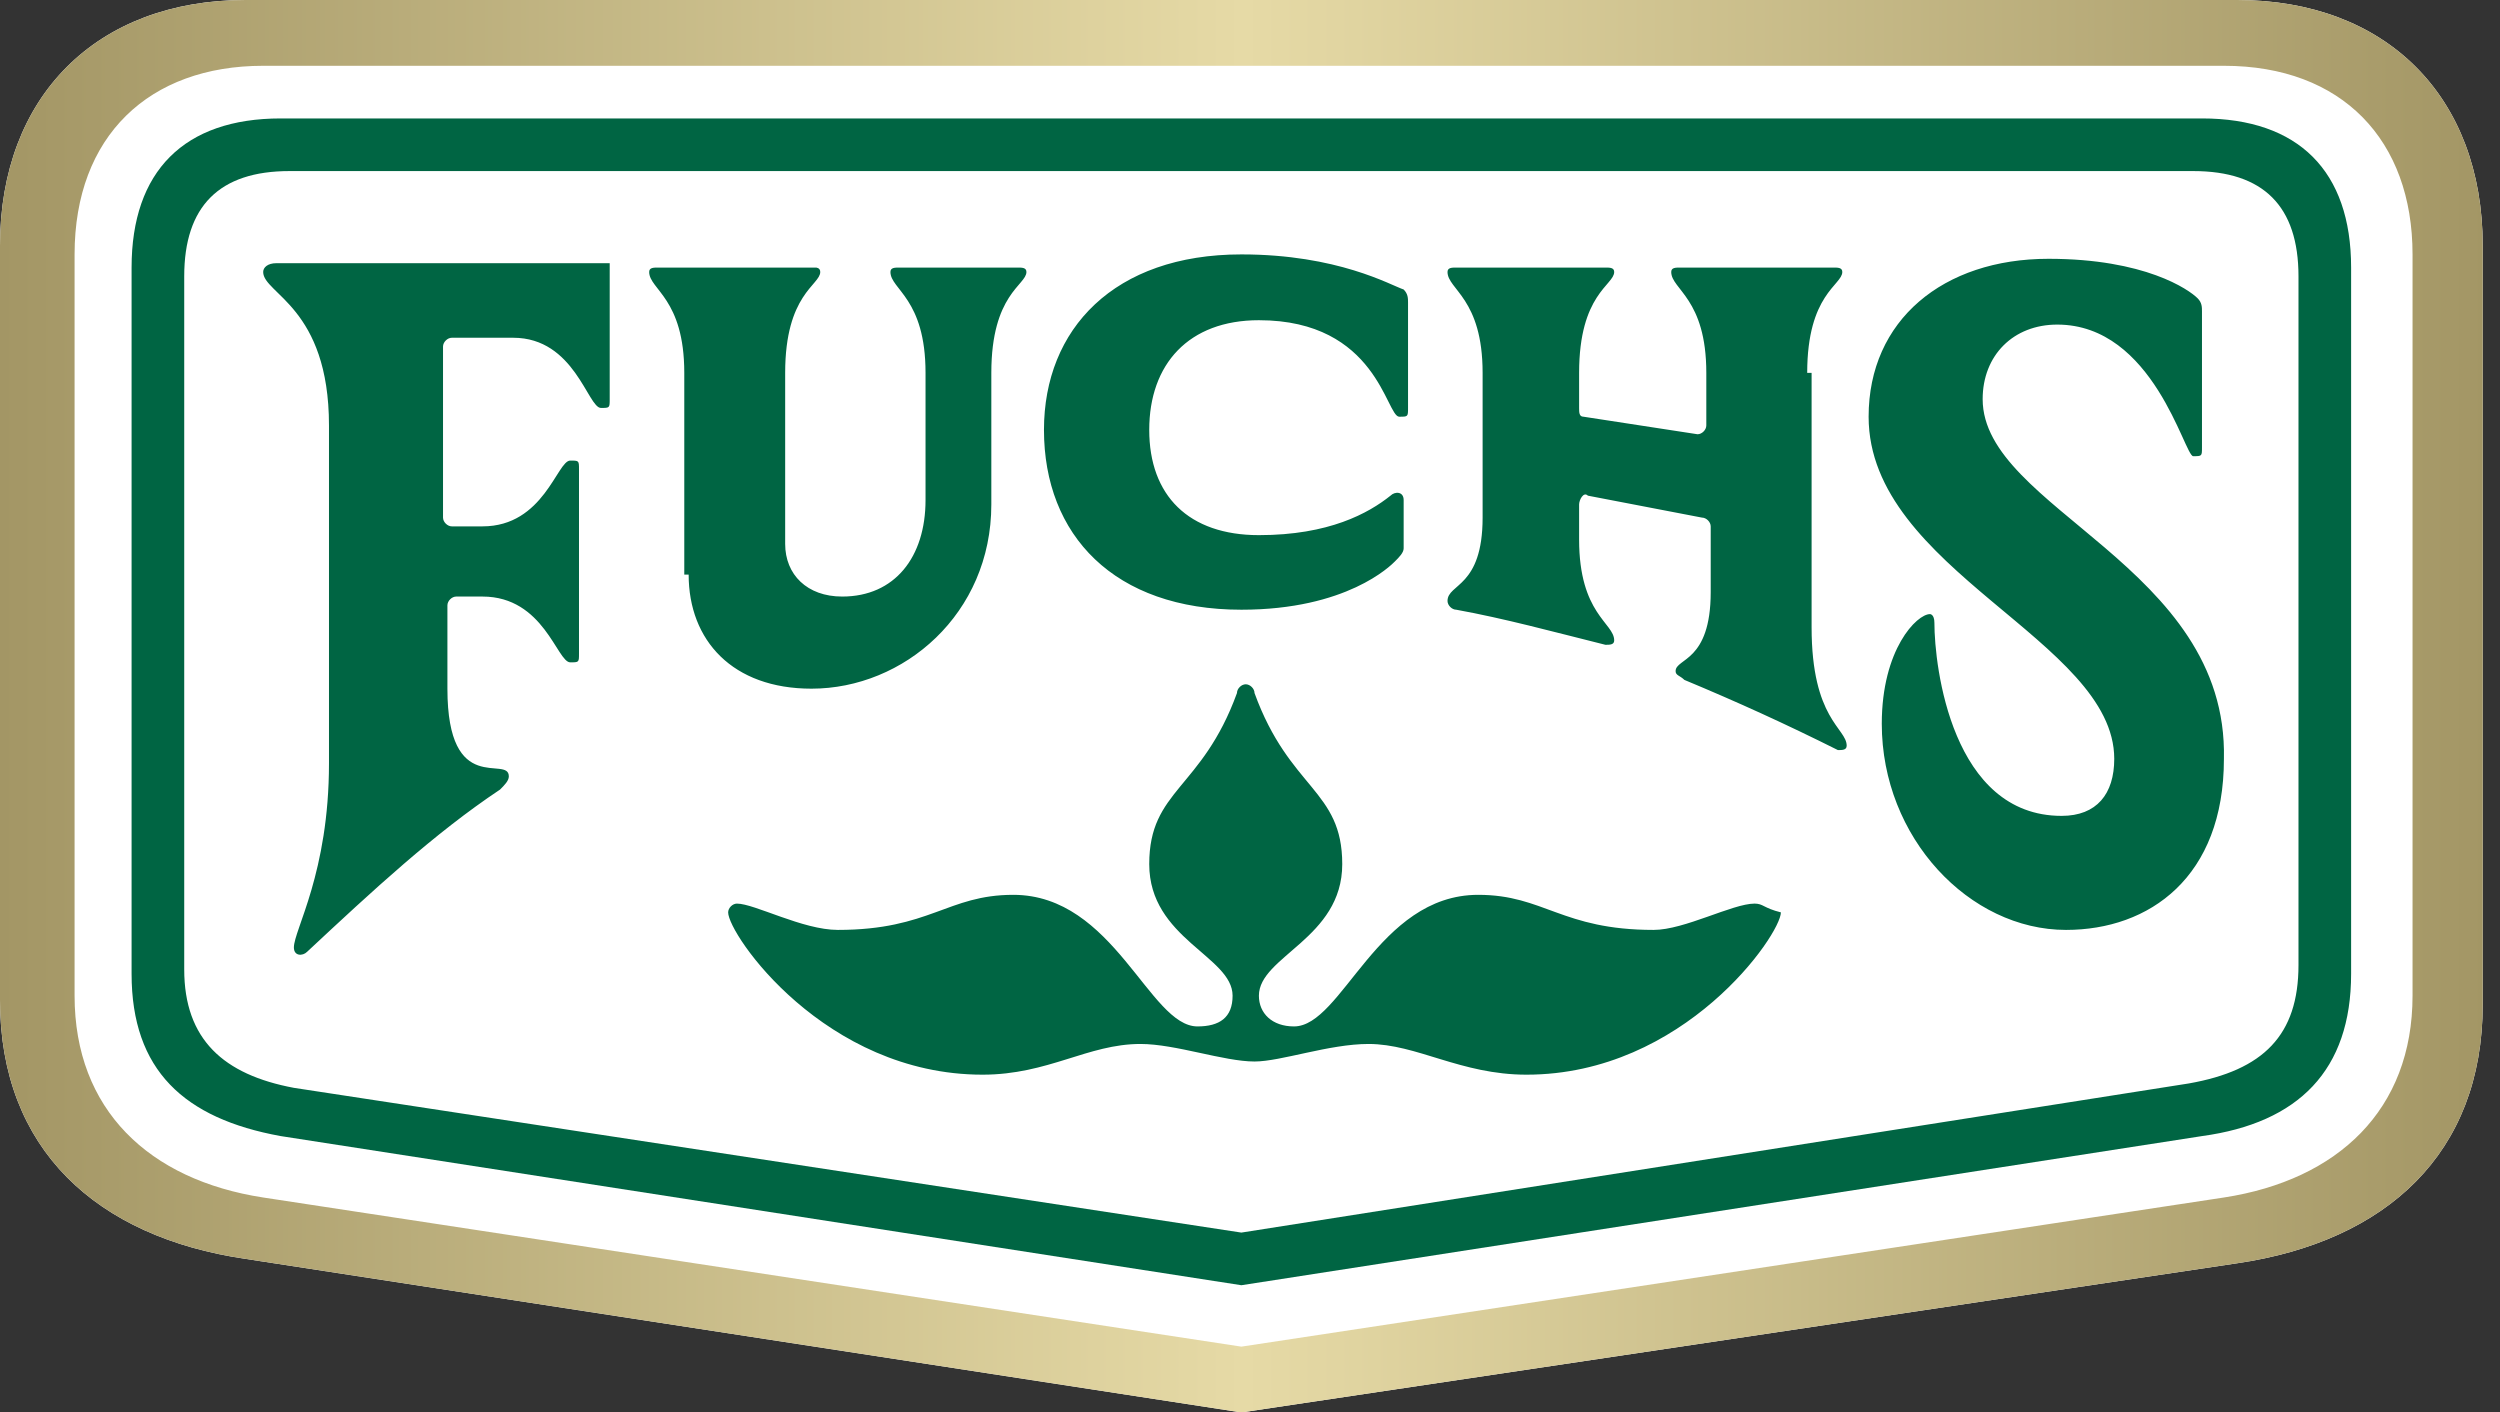 <?xml version="1.0" encoding="UTF-8"?>
<svg xmlns="http://www.w3.org/2000/svg" width="177" height="100" viewBox="0 0 177 100" fill="none">
  <rect x="0" y="0" width="177" height="100" fill="#333333" stroke="none"/>
  <path d="M87.888 100L158.385 89.441C168.944 87.888 175.777 81.677 175.777 71.118V17.391C175.777 6.832 168.944 0 158.385 0H17.391C6.832 0 0 6.832 0 17.391V70.807C0 81.367 6.832 87.578 17.391 89.13L87.888 100Z" fill="white"></path>
  <path d="M124.223 63.975C122.671 63.975 119.254 65.838 117.081 65.838C110.559 65.838 109.317 63.354 104.658 63.354C97.515 63.354 95.031 72.671 91.615 72.671C90.062 72.671 89.13 71.739 89.13 70.497C89.13 67.702 95.031 66.46 95.031 61.18C95.031 55.901 91.304 55.901 88.82 49.068C88.82 48.758 88.509 48.447 88.198 48.447C87.888 48.447 87.577 48.758 87.577 49.068C85.093 55.901 81.366 55.901 81.366 61.18C81.366 66.46 87.267 67.702 87.267 70.497C87.267 72.05 86.335 72.671 84.782 72.671C81.366 72.671 78.882 63.354 71.739 63.354C67.08 63.354 65.838 65.838 59.316 65.838C56.832 65.838 53.416 63.975 52.174 63.975C51.863 63.975 51.553 64.286 51.553 64.596C51.553 66.149 58.385 76.087 69.565 76.087C74.223 76.087 77.018 73.913 80.745 73.913C83.23 73.913 86.646 75.155 88.82 75.155C90.683 75.155 94.099 73.913 96.894 73.913C100.31 73.913 103.416 76.087 108.074 76.087C119.254 76.087 126.087 66.149 126.087 64.596C124.844 64.286 124.844 63.975 124.223 63.975ZM127.95 26.398C127.95 20.808 130.435 20.186 130.435 19.255C130.435 18.944 130.124 18.944 129.813 18.944H118.944C118.633 18.944 118.323 18.944 118.323 19.255C118.323 20.497 120.807 21.118 120.807 26.398V30.124C120.807 30.435 120.497 30.745 120.186 30.745L112.112 29.503C111.801 29.503 111.801 29.192 111.801 28.882V26.398C111.801 20.808 114.285 20.186 114.285 19.255C114.285 18.944 113.975 18.944 113.664 18.944H103.105C102.795 18.944 102.484 18.944 102.484 19.255C102.484 20.497 104.969 21.118 104.969 26.398V36.646C104.969 41.615 102.484 41.304 102.484 42.547C102.484 42.857 102.795 43.168 103.105 43.168C106.521 43.789 109.938 44.721 113.664 45.652C113.975 45.652 114.285 45.652 114.285 45.342C114.285 44.099 111.801 43.478 111.801 38.199V35.714C111.801 35.404 112.112 34.783 112.422 35.093L120.497 36.646C120.807 36.646 121.118 36.956 121.118 37.267V41.925C121.118 46.894 118.633 46.584 118.633 47.516C118.633 47.826 118.944 47.826 119.254 48.137C122.981 49.689 126.397 51.242 130.124 53.106C130.435 53.106 130.745 53.106 130.745 52.795C130.745 51.553 128.261 50.932 128.261 44.41V26.398H127.95ZM43.167 18.634H19.565C18.944 18.634 18.633 18.944 18.633 19.255C18.633 20.807 23.292 21.739 23.292 30.124V54.037C23.292 61.801 20.807 65.838 20.807 67.081C20.807 67.702 21.428 67.702 21.739 67.391C26.397 63.044 30.745 59.006 35.403 55.901C35.714 55.59 36.025 55.279 36.025 54.969C36.025 53.416 31.677 56.522 31.677 48.758V42.857C31.677 42.547 31.987 42.236 32.298 42.236H34.161C38.509 42.236 39.441 46.894 40.372 46.894C40.993 46.894 40.993 46.894 40.993 46.273V33.23C40.993 32.609 40.993 32.609 40.372 32.609C39.441 32.609 38.509 37.267 34.161 37.267H31.987C31.677 37.267 31.366 36.956 31.366 36.646V24.534C31.366 24.224 31.677 23.913 31.987 23.913H36.335C40.683 23.913 41.615 28.882 42.546 28.882C43.167 28.882 43.167 28.882 43.167 28.261V18.634ZM140.372 28.261C140.372 25.155 142.546 22.981 145.652 22.981C152.484 22.981 154.658 32.298 155.279 32.298C155.9 32.298 155.9 32.298 155.9 31.677V22.05C155.9 21.739 155.9 21.429 155.59 21.118C154.969 20.497 151.863 18.323 145.031 18.323C137.577 18.323 132.298 22.671 132.298 29.503C132.298 40.373 149.689 45.342 149.689 53.727C149.689 56.211 148.447 57.764 145.963 57.764C138.199 57.764 136.956 47.205 136.956 44.099C136.956 43.478 136.646 43.478 136.646 43.478C135.714 43.478 133.23 45.963 133.23 51.242C133.23 59.317 139.441 65.838 146.273 65.838C152.174 65.838 157.453 62.112 157.453 53.727C157.764 40.062 140.372 36.025 140.372 28.261ZM87.888 18.012C78.882 18.012 73.913 23.292 73.913 30.435C73.913 37.888 78.882 43.168 87.888 43.168C95.341 43.168 98.447 40.062 98.757 39.752C99.068 39.441 99.379 39.13 99.379 38.82V35.404C99.379 34.783 98.757 34.783 98.447 35.093C96.894 36.335 94.099 37.888 89.13 37.888C84.161 37.888 81.366 35.093 81.366 30.435C81.366 25.776 84.161 22.671 89.13 22.671C97.515 22.671 98.136 29.503 99.068 29.503C99.689 29.503 99.689 29.503 99.689 28.882V21.429C99.689 21.118 99.689 20.807 99.379 20.497C98.447 20.186 94.72 18.012 87.888 18.012ZM87.888 87.267L20.807 77.019C15.838 76.087 13.043 73.603 13.043 68.633V19.565C13.043 14.596 15.528 12.112 20.497 12.112H155.279C160.248 12.112 162.733 14.596 162.733 19.565V68.323C162.733 73.292 160.248 75.776 154.969 76.708L87.888 87.267ZM87.888 90.994L155.9 80.435C162.733 79.503 166.459 75.776 166.459 68.944V18.944C166.459 12.112 162.733 8.385 155.9 8.385H19.875C13.043 8.385 9.316 12.112 9.316 18.944V68.944C9.316 75.776 13.043 79.193 19.875 80.435L87.888 90.994ZM48.757 40.683C48.757 45.342 51.863 48.758 57.453 48.758C63.975 48.758 70.186 43.478 70.186 35.714V26.398C70.186 20.808 72.671 20.186 72.671 19.255C72.671 18.944 72.36 18.944 72.049 18.944H63.664C63.354 18.944 63.043 18.944 63.043 19.255C63.043 20.497 65.528 21.118 65.528 26.398V35.404C65.528 39.441 63.354 42.236 59.627 42.236C57.143 42.236 55.59 40.683 55.59 38.509V26.398C55.59 20.808 58.074 20.186 58.074 19.255C58.074 18.944 57.764 18.944 57.764 18.944H46.584C46.273 18.944 45.962 18.944 45.962 19.255C45.962 20.497 48.447 21.118 48.447 26.398V40.683H48.757Z" fill="#006543"></path>
  <path d="M87.888 95.342L18.634 84.783C10.559 83.54 5.28 78.571 5.28 70.497V18.012C5.28 9.627 10.559 4.658 18.634 4.658H157.454C165.839 4.658 170.808 9.938 170.808 18.012V70.497C170.808 78.571 165.528 83.54 157.454 84.783L87.888 95.342ZM87.888 100L158.385 89.441C168.944 87.888 175.777 81.677 175.777 71.118V17.391C175.777 6.832 168.944 0 158.385 0H17.391C6.832 0 0 6.832 0 17.391V70.807C0 81.367 6.832 87.578 17.391 89.13L87.888 100Z" fill="url(#paint0_linear)"></path>
  <defs>
    <linearGradient id="paint0_linear" x1="0" y1="49.953" x2="176.065" y2="49.953" gradientUnits="userSpaceOnUse">
      <stop stop-color="#A39665"></stop>
      <stop offset="0.5" stop-color="#E6DAA6"></stop>
      <stop offset="1" stop-color="#A39665"></stop>
    </linearGradient>
  </defs>
</svg>
